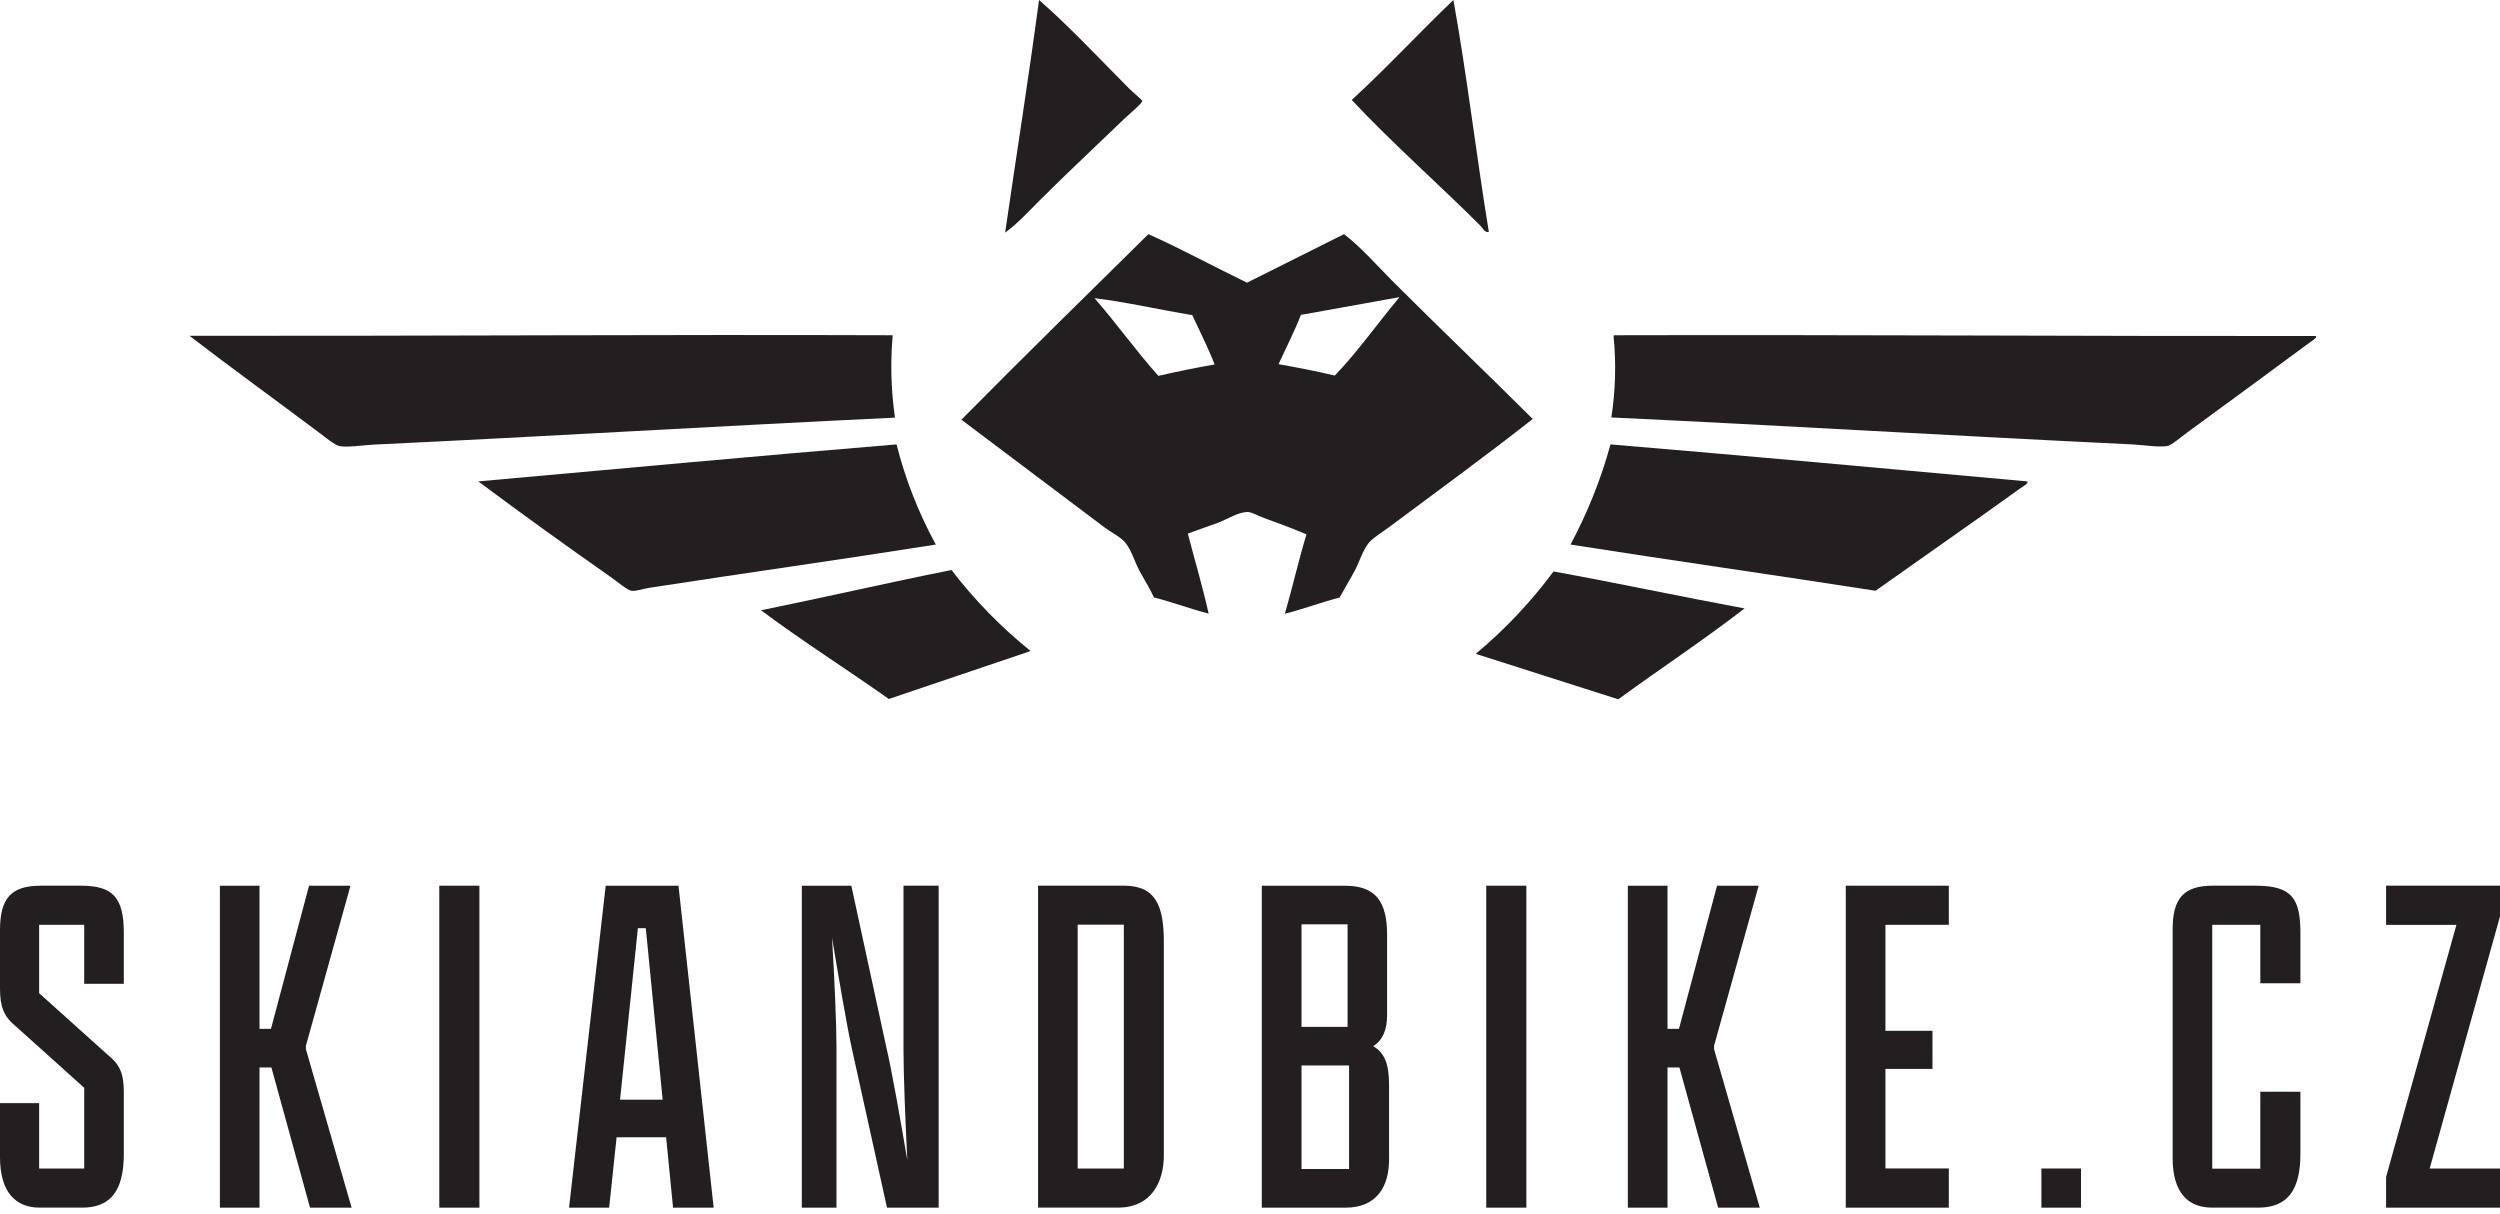 <svg width="140" height="68" viewBox="0 0 140 68" fill="none" xmlns="http://www.w3.org/2000/svg">
<path fill-rule="evenodd" clip-rule="evenodd" d="M58.186 0C59.784 1.38 61.6 3.32 63.234 4.96C63.428 5.154 63.964 5.6 63.966 5.651C63.966 5.792 63.227 6.396 63.016 6.599C61.404 8.154 59.771 9.673 58.186 11.258C57.546 11.898 56.962 12.538 56.288 13.027C56.917 8.681 57.602 4.382 58.186 0Z" fill="#231F20"/>
<path fill-rule="evenodd" clip-rule="evenodd" d="M83.375 12.984C83.143 13.056 83.021 12.758 82.902 12.638C80.583 10.321 77.957 8.011 75.697 5.598C77.656 3.804 79.463 1.839 81.391 0C82.153 4.226 82.671 8.698 83.375 12.984Z" fill="#231F20"/>
<path fill-rule="evenodd" clip-rule="evenodd" d="M64.311 13.112C66.21 13.965 67.981 14.934 69.832 15.83L75.266 13.112C76.254 13.878 77.065 14.819 77.939 15.7C80.525 18.285 83.213 20.854 85.833 23.463C83.284 25.464 80.499 27.502 77.811 29.503C77.432 29.784 76.937 30.083 76.689 30.356C76.316 30.783 76.15 31.423 75.87 31.952C75.591 32.481 75.296 32.95 75.017 33.462C73.967 33.733 73.02 34.102 71.953 34.367C72.38 32.903 72.721 31.367 73.163 29.925C72.373 29.582 71.578 29.3 70.703 28.976C70.421 28.871 70.11 28.681 69.884 28.673C69.363 28.658 68.713 29.085 68.201 29.277C67.618 29.49 67.07 29.676 66.519 29.883C66.906 31.376 67.341 32.827 67.684 34.363C66.63 34.094 65.689 33.723 64.621 33.458C64.38 32.925 64.075 32.458 63.801 31.948C63.528 31.438 63.375 30.83 63.025 30.395C62.794 30.098 62.255 29.831 61.862 29.541C59.227 27.553 56.411 25.436 53.838 23.504C57.292 20.011 60.802 16.57 64.311 13.112ZM64.87 21.048C65.898 20.811 66.95 20.598 68.019 20.408C67.644 19.448 67.189 18.565 66.769 17.648C64.956 17.349 63.05 16.909 61.292 16.698C62.523 18.106 63.62 19.655 64.87 21.048ZM78.373 16.64C76.527 16.967 74.697 17.308 72.851 17.633C72.474 18.593 72.019 19.476 71.601 20.393C72.668 20.583 73.734 20.79 74.75 21.033C76.049 19.674 77.15 18.102 78.373 16.64Z" fill="#231F20"/>
<path fill-rule="evenodd" clip-rule="evenodd" d="M49.992 18.774C49.855 20.312 49.898 21.86 50.12 23.388C40.69 23.834 30.595 24.44 20.965 24.897C20.299 24.929 19.506 25.067 19.023 24.984C18.757 24.937 18.213 24.481 17.901 24.25C15.435 22.401 12.948 20.598 10.611 18.806C23.766 18.819 36.816 18.729 49.992 18.774Z" fill="#231F20"/>
<path fill-rule="evenodd" clip-rule="evenodd" d="M90.405 18.774C103.551 18.74 116.573 18.829 129.698 18.817C129.755 18.925 129.484 19.079 129.31 19.205C127.037 20.875 124.804 22.531 122.457 24.24C122.158 24.453 121.629 24.922 121.378 24.974C120.915 25.067 120.072 24.92 119.394 24.886C109.838 24.432 99.674 23.819 90.236 23.378C90.465 21.896 90.509 20.391 90.367 18.898C90.358 18.829 90.356 18.774 90.405 18.774Z" fill="#231F20"/>
<path fill-rule="evenodd" clip-rule="evenodd" d="M50.207 24.886C50.7 26.841 51.439 28.726 52.407 30.495C47.191 31.323 41.766 32.082 36.406 32.91C36.057 32.963 35.587 33.123 35.372 33.083C35.118 33.046 34.563 32.569 34.25 32.349C31.704 30.565 29.146 28.722 26.783 26.958C34.587 26.26 42.359 25.535 50.207 24.886Z" fill="#231F20"/>
<path fill-rule="evenodd" clip-rule="evenodd" d="M90.189 24.886C98.004 25.543 105.763 26.254 113.525 26.958C113.61 27.073 113.311 27.226 113.136 27.346C110.512 29.236 107.673 31.205 105.029 33.083C99.359 32.197 93.614 31.387 87.949 30.495C88.902 28.714 89.654 26.833 90.189 24.886Z" fill="#231F20"/>
<path fill-rule="evenodd" clip-rule="evenodd" d="M86.998 32.001C90.599 32.656 94.104 33.407 97.695 34.072C95.41 35.841 92.965 37.45 90.623 39.161C87.96 38.307 85.3 37.459 82.641 36.615C84.272 35.256 85.735 33.707 86.998 32.001Z" fill="#231F20"/>
<path fill-rule="evenodd" clip-rule="evenodd" d="M53.284 31.92C49.695 32.637 46.203 33.447 42.617 34.175C44.934 35.903 47.406 37.471 49.776 39.142C52.423 38.248 55.069 37.354 57.713 36.458C56.062 35.126 54.575 33.603 53.284 31.92Z" fill="#231F20"/>
<path d="M6.934 64.604C6.934 66.628 6.24 67.627 4.604 67.627H2.219C0.887 67.629 0 66.775 0 64.798V61.775H2.191V65.436H4.715V60.915L0.887 57.476C0.213 56.921 0 56.394 0 55.34V52.096C0 50.348 0.582 49.599 2.274 49.599H4.548C6.351 49.599 6.934 50.293 6.934 52.262V55.091H4.715V51.79H2.191V55.618L6.018 59.057C6.712 59.611 6.934 60.111 6.934 61.164V64.604Z" fill="#231F20"/>
<path d="M12.314 67.629V49.602H14.533V57.617H15.173L17.306 49.602H19.627L17.131 58.562V58.756L19.691 67.631H17.362L15.198 59.778H14.533V67.629H12.314Z" fill="#231F20"/>
<path d="M24.6 49.599H26.847V67.629H24.6V49.599Z" fill="#231F20"/>
<path d="M37.303 63.688H34.529L34.113 67.629H31.867L33.919 49.602H37.996L39.965 67.629H37.691L37.303 63.688ZM34.723 61.581H37.108L36.165 51.98H35.722L34.723 61.581Z" fill="#231F20"/>
<path d="M49.672 67.629L47.73 58.837C47.425 57.478 46.982 54.816 46.593 52.514C46.732 54.788 46.843 57.367 46.843 58.643V67.629H44.902V49.602H47.675L49.616 58.562C49.949 59.976 50.421 62.694 50.809 64.962C50.698 62.743 50.596 60.164 50.596 58.805V49.599H52.565V67.629H49.672Z" fill="#231F20"/>
<path d="M58.131 49.599H62.957C64.759 49.599 65.175 50.792 65.175 52.761V64.687C65.175 66.157 64.51 67.627 62.596 67.627H58.131V49.599ZM62.935 65.436V51.782H60.35V65.436H62.935Z" fill="#231F20"/>
<path d="M75.354 67.629H70.66V49.602H75.32C77.011 49.602 77.677 50.455 77.677 52.347V56.868C77.677 57.672 77.427 58.255 76.9 58.587C77.54 58.948 77.788 59.614 77.788 60.751V64.911C77.794 66.434 77.101 67.629 75.354 67.629ZM75.465 57.506V51.763H72.885V57.504L75.465 57.506ZM75.548 65.466V59.667H72.885V65.463L75.548 65.466Z" fill="#231F20"/>
<path d="M83.23 49.599H85.477V67.629H83.23V49.599Z" fill="#231F20"/>
<path d="M91.16 67.629V49.602H93.381V57.617H94.021L96.154 49.602H98.484L95.988 58.562V58.756L98.548 67.631H96.216L94.047 59.778H93.381V67.629H91.16Z" fill="#231F20"/>
<path d="M103.363 49.599H109.134V51.79H105.584V57.725H108.219V59.859H105.584V65.433H109.134V67.629H103.363V49.599Z" fill="#231F20"/>
<path d="M116.537 67.629H114.318V65.436H116.537V67.629Z" fill="#231F20"/>
<path d="M128.823 61.137V64.604C128.823 66.545 128.183 67.627 126.466 67.627H123.886C122.555 67.627 121.668 66.822 121.668 64.853V52.04C121.668 50.348 122.25 49.599 123.914 49.599H126.327C128.379 49.599 128.823 50.348 128.823 52.262V55.063H126.577V51.79H123.886V65.444H126.577V61.137H128.823Z" fill="#231F20"/>
<path d="M133.621 67.629V65.909L137.559 51.792H133.621V49.599H140V51.319L136.062 65.436H140V67.629H133.621Z" fill="#231F20"/>
</svg>
